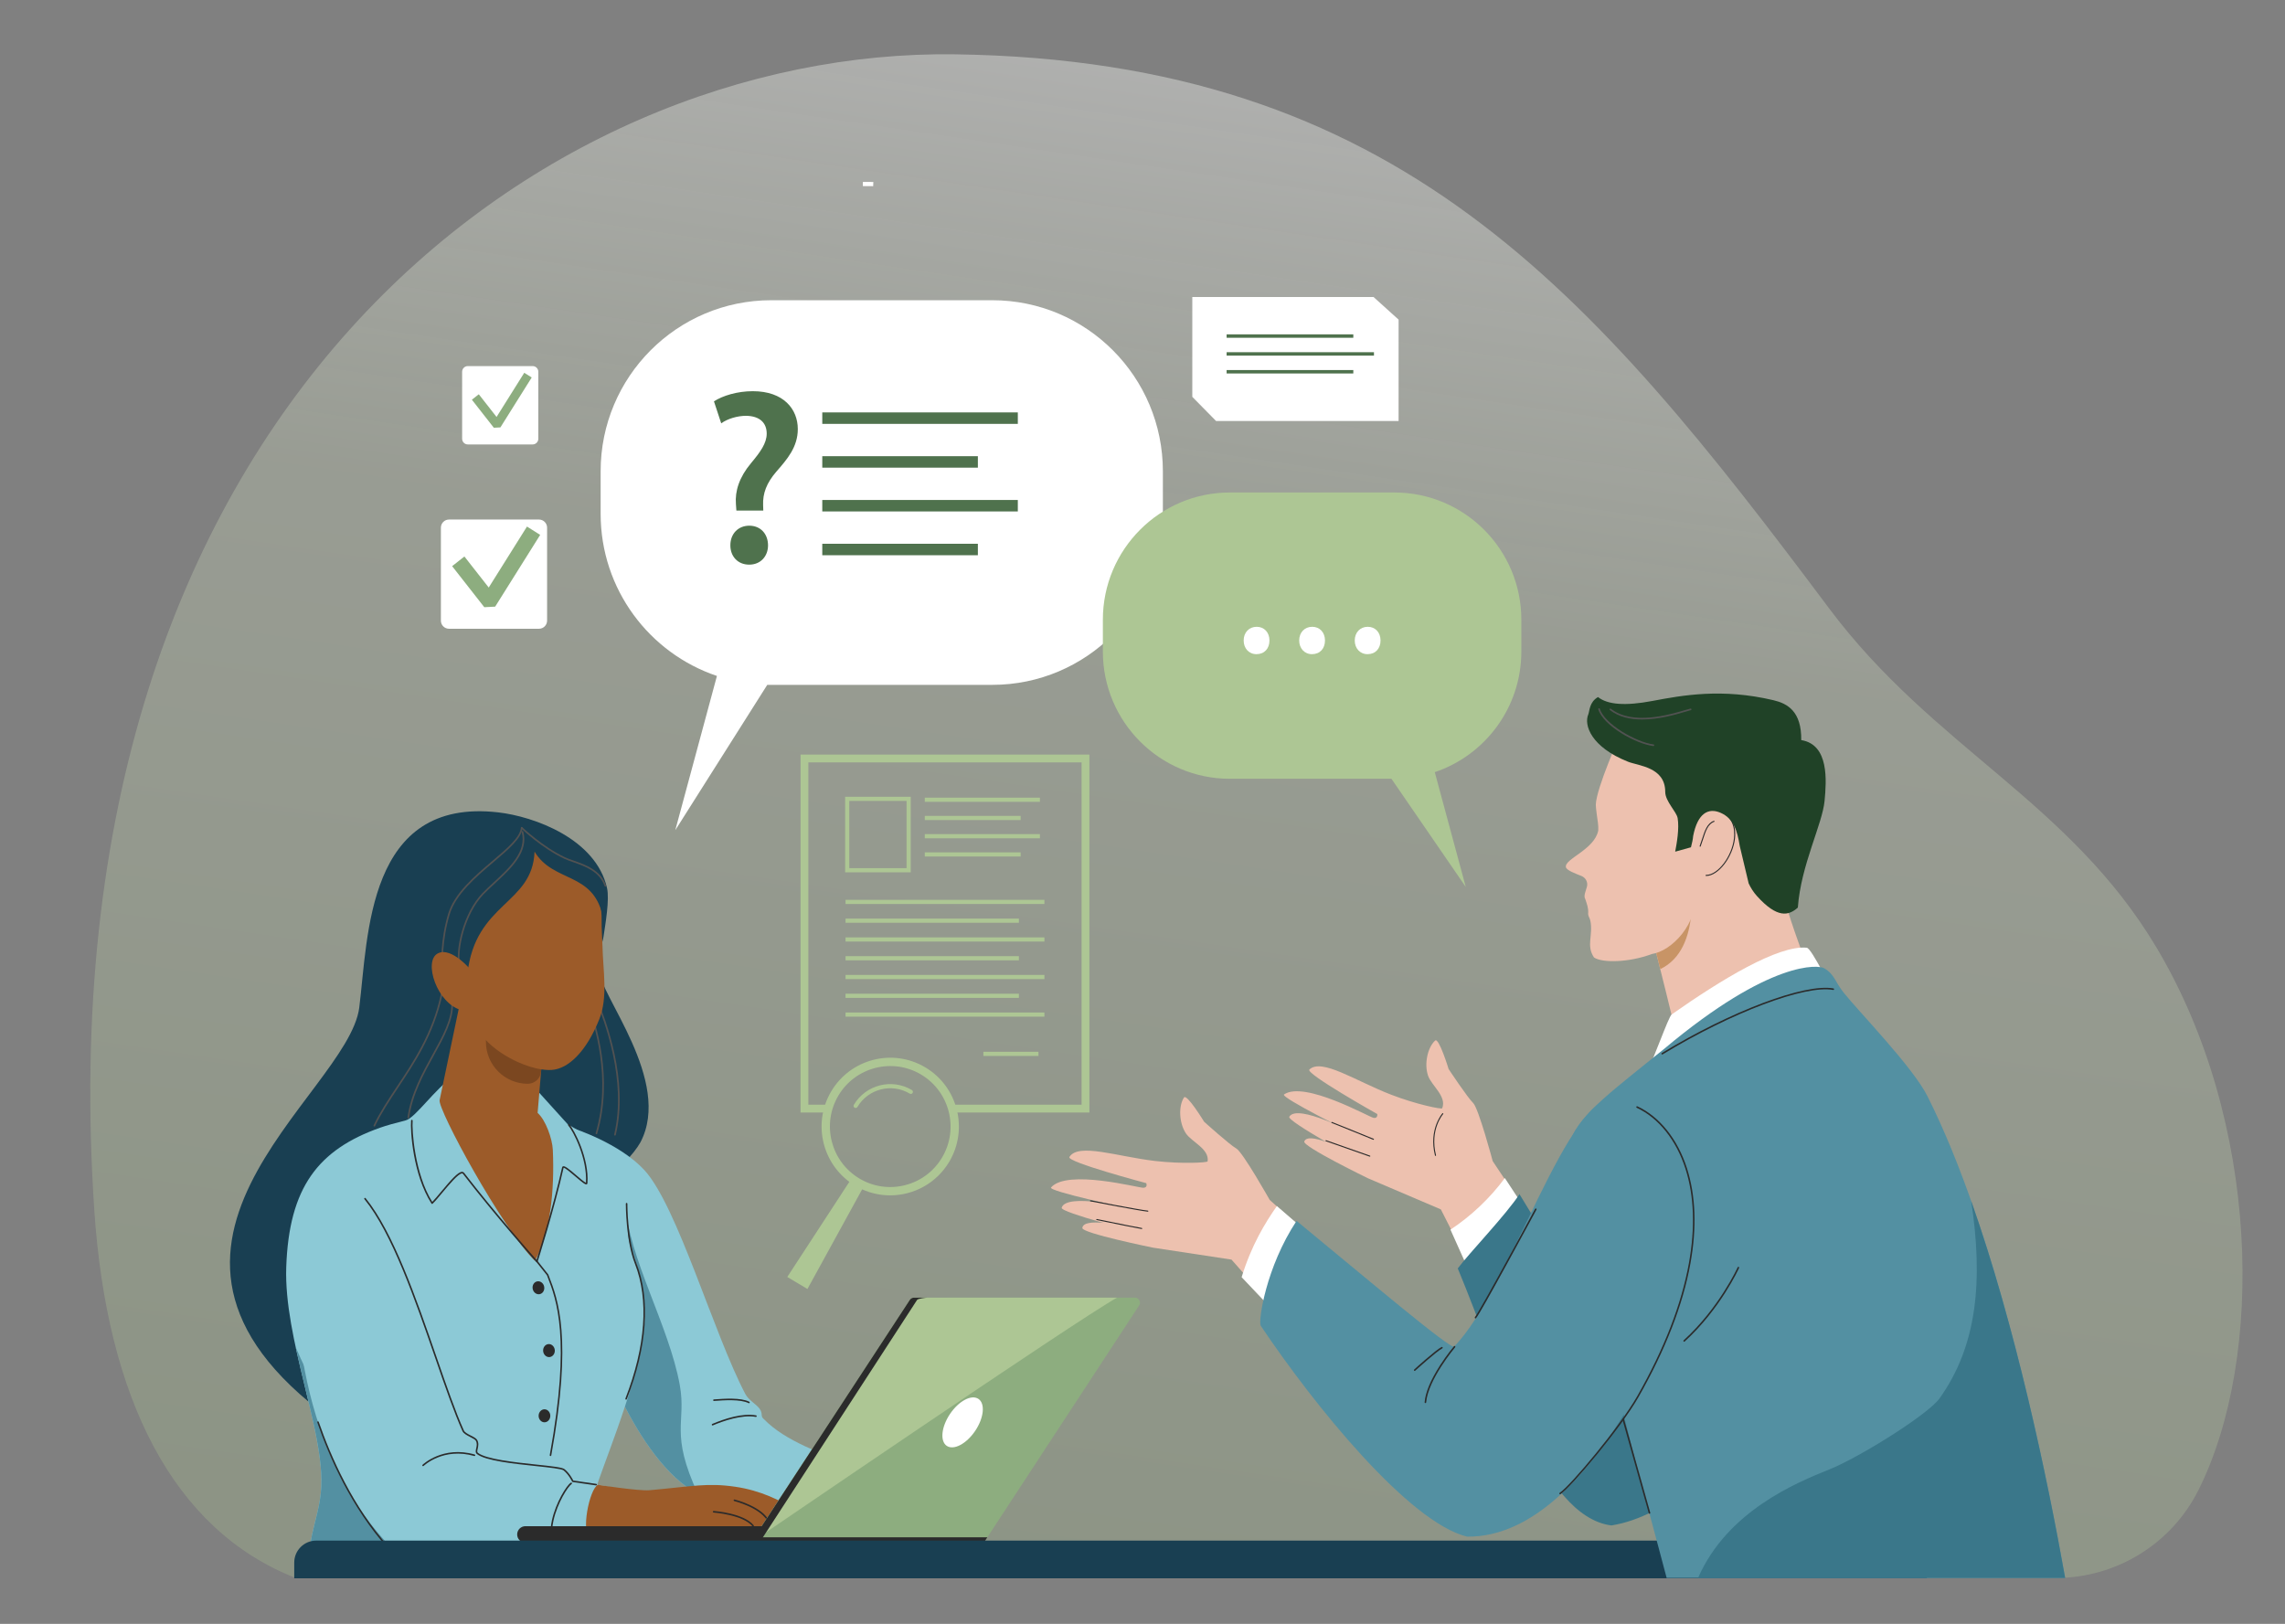 <svg width="484" height="344" viewBox="0 0 484 344" fill="none" xmlns="http://www.w3.org/2000/svg">
<rect x="0" y="0" width="484" height="344" fill="#808080" stroke="none"/>
<g clip-path="url(#clip0_2641_4660)">
<path d="M435.502 334.269C448.253 334.269 459.937 327.083 465.665 315.663C479.814 287.444 478.666 237.46 456.817 200.788C438.319 169.742 409.564 158.459 387.438 128.885C337.204 61.746 296.19 12.831 202.325 11.506C115.019 10.273 8.495 86.481 19.982 256.463C22.657 296.023 36.506 324.038 62.611 334.269H435.499H435.502Z" fill="url(#paint0_linear_2641_4660)"/>
<path d="M114.63 208.785L113.986 209.43L118.26 213.713L118.903 213.068L114.63 208.785Z" fill="white"/>
<path d="M107.423 201.562L106.779 202.207L110.733 206.17L111.377 205.525L107.423 201.562Z" fill="white"/>
<path d="M111.101 208.734L106.781 213.065L107.425 213.709L111.745 209.379L111.101 208.734Z" fill="white"/>
<path d="M118.258 201.559L113.986 205.841L114.63 206.486L118.901 202.204L118.258 201.559Z" fill="white"/>
<path d="M100.337 242.133C101.908 240.558 101.908 238.007 100.337 236.433C98.766 234.858 96.222 234.858 94.651 236.433C93.08 238.007 93.08 240.558 94.651 242.133C96.222 243.707 98.766 243.707 100.337 242.133Z" fill="white"/>
<path d="M87.119 251.605C88.16 251.36 88.806 250.315 88.561 249.271C88.316 248.227 87.274 247.58 86.233 247.826C85.192 248.071 84.546 249.116 84.791 250.16C85.036 251.203 86.078 251.85 87.119 251.605Z" fill="white"/>
<path d="M163.367 63.601H210.175C230.136 63.601 246.316 79.82 246.316 99.829V108.852C246.316 128.861 230.136 145.08 210.175 145.08H162.517L143.034 175.872L151.858 143.194C137.542 138.375 127.225 124.826 127.225 108.852V99.829C127.225 79.82 143.404 63.601 163.365 63.601H163.367Z" fill="white"/>
<path d="M155.977 108.157L155.882 106.801C155.655 104.036 156.582 101.109 159.057 98.143C161.055 95.754 162.401 93.894 162.401 91.858C162.401 89.632 160.993 88.13 158.041 88.084C156.225 88.084 154.128 88.689 152.764 89.678L151.227 85.021C153.079 83.826 156.137 82.87 159.46 82.87C165.994 82.87 168.988 86.686 168.988 90.897C168.988 94.72 166.697 97.333 164.454 99.897C162.366 102.326 161.542 104.504 161.641 107.035L161.678 108.157H155.977ZM154.703 115.506C154.703 113.068 156.362 111.37 158.697 111.361C161.081 111.361 162.661 113.068 162.683 115.506C162.683 117.841 161.112 119.614 158.689 119.614C156.265 119.614 154.685 117.841 154.703 115.506Z" fill="#4F724D"/>
<path d="M215.591 87.364H174.172V89.793H215.591V87.364Z" fill="#4F724D"/>
<path d="M207.129 96.639H174.172V99.069H207.129V96.639Z" fill="#4F724D"/>
<path d="M215.591 105.915H174.172V108.344H215.591V105.915Z" fill="#4F724D"/>
<path d="M207.129 115.191H174.172V117.62H207.129V115.191Z" fill="#4F724D"/>
<path d="M169.568 159.844V235.68H175.625L176.065 234.019H171.223V161.504H229.097V234.019H202.126L202.567 235.68H230.754V159.844H169.568Z" fill="#ADC694"/>
<path d="M219.965 222.807H208.295V223.69H219.965V222.807Z" fill="#ADC694"/>
<path d="M179.016 184.792H192.906V168.786H179.016V184.792ZM179.897 169.667H192.025V183.907H179.897V169.667Z" fill="#ADC694"/>
<path d="M220.272 168.978H195.881V169.861H220.272V168.978Z" fill="#ADC694"/>
<path d="M216.187 172.838H195.881V173.721H216.187V172.838Z" fill="#ADC694"/>
<path d="M220.272 176.698H195.881V177.582H220.272V176.698Z" fill="#ADC694"/>
<path d="M216.187 180.559H195.881V181.442H216.187V180.559Z" fill="#ADC694"/>
<path d="M221.226 190.621H179.098V191.504H221.226V190.621Z" fill="#ADC694"/>
<path d="M215.82 194.598H179.098V195.481H215.82V194.598Z" fill="#ADC694"/>
<path d="M221.226 198.575H179.098V199.459H221.226V198.575Z" fill="#ADC694"/>
<path d="M215.82 202.553H179.098V203.436H215.82V202.553Z" fill="#ADC694"/>
<path d="M221.226 206.53H179.098V207.414H221.226V206.53Z" fill="#ADC694"/>
<path d="M215.82 210.508H179.098V211.391H215.82V210.508Z" fill="#ADC694"/>
<path d="M221.226 214.485H179.098V215.369H221.226V214.485Z" fill="#ADC694"/>
<path d="M184.952 39.441C184.952 39.441 184.159 39.412 182.771 39.429L182.76 38.546C184.172 38.528 184.952 38.557 184.985 38.557L184.952 39.441Z" fill="white"/>
<path d="M114.167 110.06H95.105C94.157 110.06 93.389 110.831 93.389 111.781V131.473C93.389 132.424 94.157 133.194 95.105 133.194H114.167C115.114 133.194 115.883 132.424 115.883 131.473V111.781C115.883 110.831 115.114 110.06 114.167 110.06Z" fill="white"/>
<path d="M113.86 112.956L112.181 111.898L111.621 111.547L111.269 112.108L103.52 124.464L98.777 118.408L98.369 117.887L97.849 118.296L96.29 119.524L95.769 119.932L96.177 120.453L102.37 128.36L102.582 128.629L102.925 128.611L104.545 128.527L104.886 128.51L105.069 128.218L114.067 113.87L114.419 113.309L113.86 112.956Z" fill="#8DAD7F"/>
<path d="M112.824 77.552H99.087C98.424 77.552 97.887 78.091 97.887 78.755V92.945C97.887 93.609 98.424 94.148 99.087 94.148H112.824C113.487 94.148 114.025 93.609 114.025 92.945V78.755C114.025 78.091 113.487 77.552 112.824 77.552Z" fill="white"/>
<path d="M112.438 79.844L111.235 79.087L111.048 78.967L110.931 79.155L105.179 88.327L101.555 83.698L101.418 83.523L101.244 83.66L100.125 84.541L99.953 84.676L100.09 84.851L104.531 90.522L104.602 90.613L104.716 90.606L105.877 90.546L105.992 90.54L106.054 90.442L112.509 80.149L112.626 79.963L112.438 79.844Z" fill="#8DAD7F"/>
<path d="M296.244 89.181H257.581L252.549 84.069V62.921H290.939L296.244 67.709V89.181Z" fill="white"/>
<path d="M286.653 70.829H259.818V71.554H286.653V70.829Z" fill="#4F724D"/>
<path d="M291.028 74.61H259.818V75.335H291.028V74.61Z" fill="#4F724D"/>
<path d="M286.653 78.391H259.818V79.115H286.653V78.391Z" fill="#4F724D"/>
<path d="M295.344 104.329H260.504C245.648 104.329 233.604 116.403 233.604 131.295V138.013C233.604 152.904 245.648 164.978 260.504 164.978H294.732L310.478 187.897L303.91 163.573C314.565 159.987 322.245 149.901 322.245 138.013V131.295C322.245 116.403 310.2 104.329 295.344 104.329Z" fill="#ADC694"/>
<path d="M263.43 135.678C263.43 133.976 264.578 132.779 266.184 132.779C267.79 132.779 268.891 133.976 268.891 135.678C268.891 137.381 267.836 138.578 266.137 138.578C264.531 138.578 263.43 137.337 263.43 135.678Z" fill="white"/>
<path d="M275.191 135.678C275.191 133.976 276.339 132.779 277.945 132.779C279.551 132.779 280.653 133.976 280.653 135.678C280.653 137.381 279.598 138.578 277.899 138.578C276.293 138.578 275.191 137.337 275.191 135.678Z" fill="white"/>
<path d="M286.957 135.678C286.957 133.976 288.105 132.779 289.711 132.779C291.317 132.779 292.419 133.976 292.419 135.678C292.419 137.381 291.363 138.578 289.665 138.578C288.059 138.578 286.957 137.337 286.957 135.678Z" fill="white"/>
<path d="M196.007 226.115C189.113 222.003 180.17 224.28 176.068 231.19C172.221 237.672 173.982 245.962 179.904 250.359L166.76 270.511L171.029 273.058L182.616 251.949C184.524 252.809 186.542 253.224 188.542 253.224C193.506 253.224 198.348 250.68 201.067 246.101C205.169 239.191 202.898 230.227 196.004 226.115H196.007ZM199.554 245.196C197.806 248.138 195.024 250.22 191.715 251.064C188.406 251.905 184.967 251.406 182.032 249.655C175.976 246.042 173.979 238.162 177.584 232.091C181.188 226.02 189.049 224.019 195.105 227.632C201.162 231.245 203.158 239.125 199.554 245.196Z" fill="#ADC694"/>
<path d="M193.156 230.916C188.904 228.381 183.387 229.785 180.858 234.045C180.735 234.255 180.803 234.527 181.012 234.651C181.083 234.693 181.16 234.712 181.237 234.712C181.387 234.712 181.535 234.635 181.616 234.496C183.896 230.653 188.871 229.388 192.707 231.674C192.916 231.797 193.187 231.729 193.31 231.519C193.434 231.309 193.365 231.038 193.156 230.914V230.916Z" fill="#ADC694"/>
<path d="M126.889 205.516C126.927 210.651 142.494 229.01 135.649 241.993C129.716 252.528 98.676 269.029 98.676 269.029C99.209 235.655 126.852 200.382 126.889 205.516Z" fill="#193F52"/>
<path d="M130.255 240.565C130.242 240.565 130.229 240.565 130.216 240.56C130.123 240.538 130.066 240.443 130.088 240.35C132.855 228.754 127.902 216.101 126.276 211.945C125.864 210.894 125.748 210.585 125.763 210.441C125.774 210.346 125.86 210.276 125.955 210.289C126.047 210.3 126.116 210.382 126.109 210.472C126.118 210.589 126.342 211.159 126.6 211.819C128.237 216.002 133.221 228.729 130.427 240.432C130.407 240.512 130.337 240.565 130.257 240.565H130.255Z" fill="#525252"/>
<path d="M126.33 240.28C126.315 240.28 126.297 240.28 126.281 240.273C126.189 240.247 126.136 240.149 126.165 240.057C129.63 228.255 125.786 216.813 124.521 213.054C124.235 212.201 124.144 211.925 124.16 211.791C124.171 211.696 124.257 211.625 124.352 211.638C124.446 211.649 124.512 211.731 124.506 211.826C124.508 211.925 124.667 212.398 124.852 212.943C126.123 216.729 129.996 228.248 126.5 240.156C126.478 240.231 126.409 240.28 126.334 240.28H126.33Z" fill="#525252"/>
<path d="M76.105 213.396C73.746 232.248 18.145 264.9 72.386 302.247C80.558 307.872 103.572 239.114 111.909 237.994C117.635 237.225 115.324 226.815 117.873 216.996C119.756 209.746 127.08 203.396 127.822 198.496C128.245 195.704 129.126 190.574 128.582 188.142C126.251 177.712 113.169 172.962 105.504 172.089C77.705 168.929 77.996 198.279 76.103 213.394L76.105 213.396Z" fill="#193F52"/>
<path d="M121.523 239.061C121.523 239.061 131.202 242.144 136.47 247.855C143.489 255.463 151.173 282.607 157.889 295.33C158.591 296.662 160.237 297.474 160.916 298.453C161.658 299.522 161.03 300.021 161.742 300.566C166.547 305.522 173.974 307.602 180.039 310.679C180.607 310.966 182.782 314.007 183.295 314.287C186.666 316.127 188.752 316.906 188.752 316.906L185.254 325.849C185.254 325.849 183.339 325.687 179.764 325.595C179.226 325.581 174.022 326.485 173.436 326.398C166.701 325.416 159.362 321.77 149.149 317.183C134.692 310.69 126.04 282.918 126.04 282.918L121.526 239.056L121.523 239.061Z" fill="#8CC9D6"/>
<path d="M132.422 254.875L126.037 282.921C126.037 282.921 134.18 309.06 147.87 316.547C141.787 303.459 145.434 301.434 143.991 293.411C141.735 280.88 133.085 266.357 132.424 254.873L132.422 254.875Z" fill="#5390A2"/>
<path d="M68.052 314.954C67.693 322.492 63.511 328.47 67.226 332.33C68.162 333.05 71.504 333.618 76.184 334.269H115.75C119.863 333.494 123.333 332.58 125.658 330.985C129.419 327.094 125.706 318.099 126.303 315.255C126.898 312.428 134.545 294.451 136.149 283.512C136.632 280.22 137.486 274.754 133.633 264.264C132.126 260.162 133.633 253.884 132.252 250.439C130.375 245.757 127.083 241.945 122.714 239.615L120.238 238.144L110.011 226.837C110.011 226.837 101.681 224.067 96.208 227.848C92.082 230.699 87.971 236.832 85.92 237.347C83.741 237.892 81.842 238.422 80.542 238.882C67.378 243.539 61.205 251.558 60.63 268.442C60.116 283.563 68.623 302.938 68.05 314.959L68.052 314.954Z" fill="#8CC9D6"/>
<path d="M92.786 328.092C86.155 321.732 80.328 314.583 74.963 307.127C70.587 301.05 66.756 294.561 63.672 287.731C63.324 286.958 62.98 286.185 62.641 285.41C64.969 296.24 68.426 307.147 68.054 314.954C67.695 322.492 63.513 328.47 67.228 332.33C68.164 333.05 71.506 333.618 76.186 334.269H98.825C97.66 332.98 96.525 331.882 95.417 330.539C94.529 329.735 93.65 328.921 92.786 328.092Z" fill="#5390A2"/>
<path d="M113.877 235.759L115.772 213.144L97.353 212.822L93.123 233.038C92.612 234.856 106.298 260.207 113.315 267.101C116.541 261.317 117.488 252.3 117.098 243.588C116.992 241.247 115.584 237.245 113.877 235.759Z" fill="#9C5B29"/>
<path d="M114.609 226.996L115.77 213.142L102.926 212.917V220.695C102.926 225.607 106.898 229.586 111.796 229.586C113.263 229.586 114.486 228.46 114.609 226.994V226.996Z" fill="#7B4720"/>
<path d="M96.388 205.108C97.159 210.883 99.005 216.073 102.717 220.128C106.469 224.226 113.096 226.921 116.89 226.653C120.397 226.406 124.226 222.753 126.952 215.878C128.816 211.177 127.721 205.587 127.617 200.463C127.584 198.772 127.408 196.667 127.436 195.053C127.624 184.351 118.412 178.173 111.12 179.141C94.671 181.325 94.837 193.498 96.388 205.11V205.108Z" fill="#9C5B29"/>
<path d="M99.01 206.292C97.595 207.422 92.874 203.032 92.572 202.042C88.712 189.428 102.143 178.666 111.42 177.568C117.027 176.904 127.911 181.954 127.638 193.973C125.558 184.624 117.188 187.018 113.229 180.408C112.791 191.665 100.682 191.126 99.01 206.292Z" fill="#193F52"/>
<path d="M84.476 249.624C93.74 261.571 95.505 302.925 101.281 307.428C103.478 309.142 106.765 310.237 114.507 310.756C117.99 310.99 120.497 313.441 120.614 313.468C125.016 314.475 127.096 314.466 129.202 315.001C137.653 317.145 128.129 325.656 128.129 325.656C128.129 325.656 95.619 340.906 82.914 327.871C61.704 306.112 61.719 272.24 63.229 259.378C64.26 250.591 73.797 235.85 84.48 249.624H84.476Z" fill="#8CC9D6"/>
<path d="M126.283 314.669C126.283 314.669 126.268 314.669 126.259 314.669L121.302 313.952C121.247 313.943 121.198 313.907 121.176 313.857C121.169 313.841 120.489 312.388 119.376 311.487C118.962 311.151 116.334 310.873 113.551 310.579C108.783 310.076 102.848 309.449 101.026 308.026C100.658 307.739 100.757 307.293 100.865 306.82C100.975 306.328 101.103 305.769 100.79 305.208C100.643 304.943 100.112 304.674 99.599 304.411C98.904 304.055 98.186 303.689 97.953 303.17C96.192 299.252 94.251 293.643 92.196 287.702C87.895 275.275 83.02 261.189 77.179 254.021C77.122 253.95 77.133 253.846 77.204 253.787C77.274 253.729 77.378 253.74 77.437 253.811C83.313 261.024 88.199 275.14 92.509 287.591C94.562 293.523 96.501 299.128 98.255 303.033C98.44 303.446 99.136 303.802 99.748 304.115C100.332 304.413 100.881 304.694 101.079 305.047C101.454 305.718 101.306 306.37 101.187 306.893C101.083 307.351 101.035 307.616 101.229 307.766C102.978 309.128 109.109 309.778 113.586 310.25C117.102 310.621 119.116 310.851 119.583 311.231C120.614 312.068 121.271 313.307 121.434 313.638L126.305 314.342C126.395 314.356 126.457 314.44 126.444 314.53C126.433 314.612 126.362 314.672 126.281 314.672L126.283 314.669Z" fill="#2B2B2B"/>
<path d="M97.888 332.22C90.81 332.22 84.78 330.924 82.147 327.982C74.423 319.349 69.756 308.713 67.203 301.31C67.172 301.224 67.218 301.129 67.304 301.101C67.39 301.07 67.485 301.116 67.514 301.202C70.058 308.576 74.705 319.17 82.391 327.761C85.095 330.782 91.878 332.253 101.001 331.803C109.71 331.37 118.805 329.269 125.331 326.189C125.414 326.149 125.511 326.184 125.551 326.268C125.591 326.35 125.555 326.449 125.472 326.489C117.91 330.06 107.027 332.222 97.888 332.222V332.22Z" fill="#2B2B2B"/>
<path d="M137.547 315.69C146.811 314.861 149.82 314.086 155.751 314.954C166.395 316.509 172.978 323.479 172.978 323.479L142.819 323.686C136.216 324.422 128.833 325.341 125.026 325.846C122.988 324.762 124.802 315.537 126.632 314.539C126.632 314.539 135.304 315.888 137.547 315.687V315.69Z" fill="#9C5B29"/>
<path d="M132.621 296.503C132.601 296.503 132.581 296.498 132.561 296.492C132.475 296.458 132.433 296.363 132.466 296.277C136.765 285.186 137.461 275.31 134.484 267.713C132.543 262.757 132.559 255.061 132.559 254.984C132.559 254.893 132.634 254.818 132.724 254.818C132.814 254.818 132.889 254.893 132.889 254.984C132.889 255.061 132.874 262.693 134.793 267.589C137.8 275.264 137.104 285.226 132.775 296.394C132.748 296.461 132.687 296.5 132.621 296.5V296.503Z" fill="#2B2B2B"/>
<path d="M89.611 310.595C89.569 310.595 89.525 310.577 89.492 310.544C89.428 310.478 89.43 310.374 89.494 310.31C89.536 310.268 93.799 306.187 100.554 308.121C100.642 308.146 100.693 308.238 100.669 308.327C100.644 308.415 100.552 308.466 100.464 308.439C93.901 306.56 89.767 310.506 89.726 310.546C89.693 310.577 89.651 310.593 89.611 310.593V310.595Z" fill="#2B2B2B"/>
<path d="M117.662 328.141C117.607 328.141 117.554 328.114 117.523 328.066C116.569 326.577 116.362 324.552 116.91 322.048C117.717 318.357 119.984 314.678 120.905 314.091C120.982 314.042 121.083 314.064 121.134 314.142C121.182 314.219 121.16 314.32 121.083 314.371C120.339 314.848 118.056 318.36 117.234 322.121C116.706 324.537 116.897 326.478 117.803 327.889C117.851 327.966 117.829 328.068 117.752 328.119C117.723 328.137 117.693 328.145 117.662 328.145V328.141Z" fill="#2B2B2B"/>
<path d="M150.925 301.966C150.861 301.966 150.799 301.929 150.773 301.865C150.737 301.781 150.777 301.684 150.861 301.648C153.502 300.529 157.261 299.305 160.154 299.831C160.244 299.846 160.303 299.932 160.286 300.023C160.27 300.113 160.182 300.171 160.094 300.155C157.131 299.616 153.117 301.05 150.989 301.953C150.967 301.962 150.947 301.966 150.925 301.966Z" fill="#2B2B2B"/>
<path d="M158.643 297.26C158.619 297.26 158.593 297.253 158.571 297.242C156.83 296.37 153.342 296.624 151.256 296.774H151.227C151.139 296.783 151.058 296.715 151.051 296.624C151.045 296.534 151.113 296.454 151.203 296.447H151.232C153.488 296.282 156.896 296.034 158.718 296.947C158.8 296.988 158.833 297.088 158.793 297.17C158.764 297.227 158.705 297.262 158.645 297.262L158.643 297.26Z" fill="#2B2B2B"/>
<path d="M116.608 308.45C116.608 308.45 116.588 308.45 116.577 308.448C116.487 308.433 116.428 308.347 116.445 308.256C120.981 283.398 117.844 275.293 115.967 270.452L115.85 270.151L113.458 267.137C113.4 267.066 113.414 266.96 113.484 266.905C113.555 266.847 113.66 266.861 113.715 266.931L116.124 269.966C116.135 269.979 116.143 269.994 116.148 270.01L116.273 270.332C118.161 275.206 121.321 283.367 116.767 308.318C116.751 308.397 116.683 308.455 116.604 308.455L116.608 308.45Z" fill="#2B2B2B"/>
<path d="M97.375 205.324C97.296 205.324 97.225 205.271 97.206 205.192C96.252 201.205 98.206 193.363 102.154 189.225C102.848 188.498 103.659 187.752 104.518 186.959C107.858 183.882 111.645 180.393 110.504 176.254C110.477 176.162 110.533 176.067 110.625 176.04C110.718 176.014 110.812 176.069 110.839 176.162C112.035 180.506 108.166 184.07 104.754 187.215C103.899 188.001 103.092 188.745 102.407 189.465C98.534 193.527 96.613 201.21 97.547 205.11C97.569 205.203 97.512 205.298 97.419 205.32C97.406 205.322 97.393 205.324 97.38 205.324H97.375Z" fill="#525252"/>
<path d="M86.488 236.927C86.488 236.927 86.473 236.927 86.464 236.927C86.369 236.914 86.303 236.826 86.316 236.731C86.993 231.768 89.44 227.325 91.602 223.405C93.723 219.556 95.728 215.918 95.598 212.568C95.594 212.473 95.668 212.391 95.765 212.387C95.862 212.387 95.942 212.458 95.946 212.555C96.078 216.002 94.051 219.679 91.906 223.575C89.76 227.468 87.327 231.881 86.66 236.779C86.649 236.865 86.574 236.929 86.488 236.929V236.927Z" fill="#525252"/>
<path d="M79.287 238.643C79.263 238.643 79.236 238.639 79.212 238.626C79.126 238.584 79.089 238.48 79.13 238.394C80.446 235.62 82.215 232.961 84.09 230.149C87.579 224.911 91.534 218.972 93.328 210.825C93.491 210.086 93.469 208.864 93.44 207.316C93.38 204.034 93.29 199.072 94.918 193.613C96.225 189.231 100.519 185.583 104.308 182.365C107.454 179.693 110.173 177.383 110.331 175.349C110.338 175.254 110.422 175.179 110.519 175.19C110.613 175.196 110.686 175.28 110.677 175.378C110.508 177.555 107.738 179.907 104.533 182.63C100.781 185.817 96.529 189.43 95.251 193.712C93.638 199.121 93.728 204.05 93.788 207.31C93.817 208.88 93.839 210.119 93.667 210.901C91.86 219.109 87.886 225.077 84.378 230.342C82.512 233.144 80.75 235.79 79.443 238.544C79.415 238.606 79.351 238.643 79.287 238.643Z" fill="#525252"/>
<path d="M182.309 322.165C182.276 322.165 182.243 322.149 182.221 322.121C180.286 319.499 172.513 317.143 172.434 317.121C172.377 317.103 172.344 317.041 172.359 316.984C172.377 316.926 172.439 316.891 172.496 316.909C172.818 317.006 180.416 319.309 182.395 321.988C182.43 322.037 182.421 322.107 182.373 322.143C182.353 322.158 182.331 322.165 182.306 322.165H182.309Z" fill="#2B2B2B"/>
<path d="M177.223 322.441C177.192 322.441 177.161 322.428 177.139 322.403C174.451 319.307 168 319.201 167.934 319.201C167.873 319.201 167.824 319.15 167.826 319.091C167.826 319.031 167.877 318.98 167.936 318.98C168.002 318.98 174.552 319.086 177.304 322.26C177.344 322.306 177.339 322.375 177.293 322.417C177.273 322.434 177.247 322.443 177.22 322.443L177.223 322.441Z" fill="#2B2B2B"/>
<path d="M128.224 187.829C128.151 187.829 128.085 187.782 128.06 187.712C126.99 184.596 123.899 183.514 121.414 182.643C120.724 182.403 120.072 182.175 119.545 181.926C114.738 179.666 110.429 175.53 110.385 175.488C110.316 175.422 110.314 175.311 110.38 175.243C110.446 175.174 110.557 175.172 110.625 175.238C110.667 175.28 114.936 179.377 119.691 181.61C120.202 181.851 120.845 182.076 121.526 182.314C123.947 183.162 127.263 184.322 128.387 187.597C128.417 187.687 128.369 187.787 128.279 187.818C128.261 187.824 128.241 187.827 128.221 187.827L128.224 187.829Z" fill="#525252"/>
<path d="M113.726 267.404C113.68 267.404 113.634 267.384 113.603 267.349C113.517 267.254 104.989 257.656 98.049 248.654C98.007 248.599 97.956 248.575 97.883 248.572C97.117 248.561 95.138 250.929 93.695 252.658C92.911 253.599 92.168 254.489 91.644 254.992C91.609 255.028 91.56 255.043 91.51 255.037C91.461 255.03 91.417 255.003 91.391 254.961C87.449 248.846 86.879 239.363 87.077 237.365C87.086 237.274 87.167 237.205 87.258 237.217C87.348 237.225 87.414 237.307 87.405 237.398C87.218 239.279 87.817 248.648 91.558 254.61C92.058 254.1 92.733 253.294 93.442 252.444C95.495 249.984 97.018 248.239 97.877 248.239C97.881 248.239 97.886 248.239 97.89 248.239C98.062 248.241 98.207 248.314 98.309 248.449C104.66 256.688 112.345 265.427 113.654 266.907C114.215 265.112 117.342 255.023 119.064 247.296C119.089 247.183 119.159 247.102 119.261 247.068C119.651 246.94 120.468 247.59 122.114 249.001C122.827 249.613 123.786 250.434 124.11 250.556C124.438 245.379 121.367 239.542 120.34 238.387C120.278 238.319 120.285 238.215 120.353 238.153C120.422 238.091 120.525 238.098 120.587 238.166C121.642 239.352 124.806 245.364 124.434 250.653C124.427 250.761 124.37 250.845 124.282 250.88C123.988 251.004 123.394 250.531 121.898 249.25C121.074 248.544 119.708 247.371 119.382 247.38C117.487 255.869 113.914 267.172 113.878 267.287C113.861 267.344 113.814 267.386 113.755 267.4C113.744 267.402 113.733 267.404 113.72 267.404H113.726Z" fill="#2B2B2B"/>
<path d="M115.262 272.558C115.41 273.305 114.987 274.02 114.317 274.153C113.647 274.288 112.982 273.791 112.834 273.042C112.686 272.293 113.109 271.58 113.779 271.448C114.449 271.313 115.114 271.81 115.262 272.558Z" fill="#2B2B2B"/>
<path d="M117.514 285.999C117.58 286.759 117.08 287.421 116.4 287.481C115.719 287.541 115.113 286.973 115.047 286.213C114.981 285.454 115.481 284.791 116.162 284.732C116.842 284.672 117.448 285.239 117.514 285.999Z" fill="#2B2B2B"/>
<path d="M116.564 299.921C116.564 300.683 116.009 301.299 115.326 301.299C114.643 301.299 114.088 300.681 114.088 299.921C114.088 299.162 114.643 298.543 115.326 298.543C116.009 298.543 116.564 299.162 116.564 299.921Z" fill="#2B2B2B"/>
<path d="M100.044 205.834C100.044 205.834 95.715 200.41 92.719 201.978C89.623 203.599 92.543 212.681 97.828 214.008C105.651 215.973 100.328 206.192 100.046 205.834H100.044Z" fill="#9C5B29"/>
<path d="M159.522 323.393C159.473 323.393 159.427 323.373 159.394 323.333C157.372 320.877 151.2 320.416 151.139 320.411C151.048 320.405 150.98 320.325 150.985 320.235C150.991 320.144 151.07 320.078 151.161 320.08C151.421 320.098 157.535 320.557 159.65 323.121C159.707 323.192 159.698 323.296 159.628 323.355C159.597 323.382 159.559 323.393 159.522 323.393Z" fill="#2B2B2B"/>
<path d="M162.935 322.73C162.871 322.73 162.809 322.693 162.783 322.631C161.399 319.433 155.574 317.993 155.515 317.978C155.427 317.956 155.371 317.867 155.394 317.777C155.416 317.688 155.504 317.633 155.592 317.655C155.607 317.66 157.114 318.026 158.775 318.797C161.025 319.839 162.474 321.085 163.085 322.498C163.12 322.582 163.085 322.679 162.999 322.717C162.977 322.726 162.955 322.73 162.933 322.73H162.935Z" fill="#2B2B2B"/>
<path d="M208.386 326.807H159.033L192.704 275.377C192.902 275.074 193.239 274.891 193.601 274.891H240.386C241.239 274.891 241.752 275.84 241.283 276.556L208.386 326.805V326.807Z" fill="#8DAD7F"/>
<path d="M236.603 274.893H193.604C193.243 274.893 192.906 275.076 192.708 275.379L159.037 326.809C159.037 326.809 227.932 279.723 236.605 274.893H236.603Z" fill="#ADC694"/>
<path d="M209.139 325.656H159.939L159.033 326.807H208.386L209.139 325.656Z" fill="#2B2B2B"/>
<path d="M193.602 274.893C193.241 274.893 192.904 275.076 192.705 275.379L161.328 323.307H111.292C110.343 323.307 109.567 324.066 109.545 325.018C109.523 326.001 110.312 326.809 111.292 326.809H160.85L194.252 275.379C194.45 275.076 196.131 274.893 196.492 274.893H193.604H193.602Z" fill="#2B2B2B"/>
<path d="M206.555 303.122C208.409 300.375 208.723 297.342 207.254 296.346C205.786 295.349 203.093 296.768 201.238 299.515C199.384 302.261 199.071 305.295 200.539 306.291C202.007 307.287 204.701 305.868 206.555 303.122Z" fill="white"/>
<path d="M408.156 334.347H62.324V331.019C62.324 328.448 64.404 326.363 66.968 326.363H408.156V334.347Z" fill="#193F52"/>
<path d="M330.233 267.055L316.179 245.973C316.179 245.973 313.176 234.728 312.03 233.65C310.885 232.572 306.842 226.466 306.842 226.466C306.842 226.466 304.78 219.715 303.989 220.43C302.378 221.885 301.625 225.41 302.495 227.899C303.22 229.966 306.505 232.287 305.476 234.778C305.37 235.035 300.094 233.99 294.687 231.907C287.177 229.014 279.931 224.081 277.346 226.572C276.463 227.424 291.728 235.998 291.728 235.998C291.728 235.998 291.896 236.985 290.929 236.804C289.962 236.622 276.293 228.875 271.977 231.85C271.125 232.437 286.604 240.174 288.027 240.763C286.826 240.028 274.797 233.69 273.092 236.572C272.548 237.49 287.814 245.796 286.987 245.366C286.505 245.114 288.527 245.302 287.04 244.608C284.011 243.195 277.058 239.666 276.265 241.815C275.879 242.859 289.761 249.608 289.761 249.608L305.196 256.196L316.668 278.758L330.231 267.053L330.233 267.055Z" fill="#EDC1AF"/>
<path d="M290.92 241.457C290.905 241.457 290.891 241.455 290.876 241.448C289.807 240.989 282.143 237.914 282.066 237.884C282.008 237.861 281.982 237.797 282.004 237.74C282.026 237.683 282.09 237.656 282.147 237.678C282.224 237.709 289.891 240.783 290.962 241.243C291.017 241.267 291.043 241.331 291.019 241.388C291.001 241.43 290.96 241.455 290.918 241.455L290.92 241.457Z" fill="#2B2B2B"/>
<path d="M290.147 245.021C290.136 245.021 290.123 245.021 290.11 245.015L280.832 241.759C280.775 241.739 280.744 241.675 280.764 241.618C280.784 241.561 280.848 241.53 280.905 241.55L290.182 244.805C290.24 244.825 290.27 244.889 290.251 244.946C290.235 244.992 290.193 245.019 290.147 245.019V245.021Z" fill="#2B2B2B"/>
<path d="M304.062 244.867C304.013 244.867 303.967 244.834 303.954 244.783C302.564 239.211 305.496 235.88 305.525 235.847C305.567 235.803 305.635 235.799 305.681 235.838C305.727 235.88 305.73 235.949 305.69 235.995C305.661 236.028 302.808 239.275 304.17 244.73C304.185 244.789 304.148 244.849 304.091 244.864C304.082 244.864 304.073 244.867 304.064 244.867H304.062Z" fill="#2B2B2B"/>
<path d="M287.799 271.094L268.944 254.189C268.944 254.189 263.24 244.05 261.861 243.29C260.482 242.53 255.051 237.627 255.051 237.627C255.051 237.627 251.376 231.605 250.788 232.495C249.592 234.306 249.737 237.908 251.198 240.101C252.414 241.923 256.172 243.349 255.796 246.019C255.756 246.293 250.387 246.602 244.635 245.936C236.641 245.01 228.397 242.042 226.516 245.101C225.873 246.148 242.788 250.635 242.788 250.635C242.788 250.635 243.196 251.549 242.213 251.616C241.231 251.682 226.066 247.594 222.627 251.554C221.949 252.336 238.862 255.962 240.387 256.176C239.041 255.763 225.815 252.632 224.881 255.849C224.584 256.876 241.431 261.105 240.523 260.893C239.995 260.77 241.997 260.447 240.387 260.147C237.102 259.535 229.49 257.855 229.259 260.134C229.144 261.242 244.267 264.31 244.267 264.31L260.852 266.832L277.574 285.814L287.799 271.09V271.094Z" fill="#EDC1AF"/>
<path d="M243.132 256.677C243.132 256.677 243.126 256.677 243.123 256.677C241.491 256.532 231.398 254.575 230.971 254.493C230.911 254.482 230.872 254.423 230.883 254.363C230.894 254.303 230.951 254.266 231.013 254.275C231.118 254.295 241.522 256.313 243.143 256.457C243.203 256.461 243.249 256.516 243.242 256.576C243.238 256.633 243.189 256.677 243.132 256.677Z" fill="#2B2B2B"/>
<path d="M241.832 260.35C241.832 260.35 241.821 260.35 241.814 260.35C240.916 260.213 237.051 259.423 234.493 258.899C233.319 258.658 232.394 258.469 232.297 258.455C232.237 258.446 232.195 258.389 232.204 258.329C232.213 258.27 232.268 258.228 232.33 258.237C232.431 258.252 233.315 258.433 234.537 258.683C237.093 259.206 240.955 259.995 241.847 260.131C241.907 260.14 241.949 260.198 241.94 260.257C241.931 260.313 241.885 260.35 241.832 260.35Z" fill="#2B2B2B"/>
<path d="M347.891 190.594C351.151 202.659 355.172 219.706 356.41 224.511L385.602 210.536C381.145 202.175 377.199 188.476 374.24 177.743L347.893 190.596L347.891 190.594Z" fill="#EDC1AF"/>
<path d="M357.915 185.702L347.891 190.592C349.109 195.097 350.433 200.296 351.678 205.293C360.779 200.952 357.915 185.702 357.915 185.702Z" fill="#C89466"/>
<path d="M363.114 152.805L343.197 155.634C343.197 155.634 338.121 166.95 338.02 170.442C338 171.084 338.335 173.374 338.474 174.348C338.551 174.896 338.562 175.433 338.535 175.941C337.716 180.033 331.287 181.952 331.688 183.714C331.84 184.377 333.671 185.04 334.993 185.574C335.863 185.927 336.367 186.857 336.156 187.774C335.962 188.615 335.341 189.797 335.792 190.468C336.14 191.515 336.436 192.314 336.411 193.297C336.308 194.072 336.711 194.337 336.85 194.989C337.513 198.105 335.922 200.258 337.623 202.815C339.339 204.032 345.103 203.9 349.873 202.104C353.935 201.504 359.789 195.914 359.238 188.405C358.87 183.388 369.41 184.602 371.356 182.001C377.998 173.125 363.116 152.809 363.116 152.809L363.114 152.805Z" fill="#EDC1AF"/>
<path d="M307.232 260.487L315.814 279.628L330.233 267.055L318.75 249.56C315.613 253.806 311.61 257.607 307.232 260.487Z" fill="white"/>
<path d="M308.779 268.7C317.792 290.356 326.482 321.239 341.318 323.152C365.111 319.325 387.716 279.709 407.808 250.489L386.163 221.662L341.324 284.897L321.844 252.969C319.138 257.194 311.207 265.438 308.779 268.7Z" fill="#3A778A"/>
<path d="M270.465 255.494C268.008 258.988 265.067 263.795 262.998 270.558L277.86 286.231L288.425 270.977L270.465 255.496V255.494Z" fill="white"/>
<path d="M389.172 210.932C388.075 210.198 383.795 200.865 382.691 200.762C376.632 200.196 364.61 207.508 354.087 214.9C353.404 215.379 349.97 225.251 349.344 225.759C339.386 233.882 400.142 217.358 389.17 210.929L389.172 210.932Z" fill="white"/>
<path d="M437.431 334.269C432.432 306.154 422.558 260.611 408.255 232.195C405.144 226.015 393.681 214.264 390.526 210.289C388.638 207.913 388.596 206.409 386.404 205.123C385.307 204.39 375.067 203.264 352.54 222.15C342.581 230.273 334.491 236.077 332.828 241.313C337.538 280.1 347.677 313.722 353.024 334.269H437.431Z" fill="#5390A2"/>
<path d="M387.435 311.301C380.469 314.095 365.845 320.135 359.676 334.269H437.431C433.6 312.715 426.902 280.922 417.541 254.454C420.042 271.108 418.894 284.997 410.789 296.284C408.429 299.572 394.045 308.651 387.435 311.301Z" fill="#3A778A"/>
<path d="M361.399 185.559C361.399 185.559 361.379 185.559 361.368 185.559C361.306 185.559 361.258 185.508 361.26 185.446C361.26 185.386 361.311 185.338 361.37 185.338C361.379 185.338 361.39 185.338 361.401 185.338C363.884 185.338 366.843 181.449 367.279 177.601C367.495 175.702 367.222 172.379 362.983 171.458C362.923 171.444 362.886 171.387 362.899 171.327C362.912 171.268 362.969 171.23 363.029 171.243C366.248 171.943 367.876 174.271 367.497 177.628C367.05 181.575 363.981 185.561 361.399 185.561V185.559Z" fill="#2B2B2B"/>
<path d="M360.119 179.366C360.106 179.366 360.092 179.364 360.079 179.359C360.022 179.337 359.993 179.273 360.015 179.216C360.203 178.721 360.366 178.213 360.524 177.725C361.079 176.005 361.602 174.379 363.02 173.882C363.08 173.863 363.142 173.894 363.161 173.951C363.181 174.008 363.15 174.072 363.093 174.092C361.778 174.554 361.295 176.056 360.733 177.796C360.575 178.288 360.412 178.796 360.222 179.298C360.205 179.342 360.163 179.368 360.119 179.368V179.366Z" fill="#2B2B2B"/>
<path d="M352.08 223.385C352.025 223.385 351.97 223.356 351.939 223.305C351.893 223.228 351.917 223.124 351.995 223.078C366.678 214.16 382.314 208.273 388.362 209.386C388.452 209.401 388.512 209.487 388.494 209.578C388.479 209.668 388.39 209.728 388.302 209.71C382.323 208.615 366.789 214.48 352.166 223.361C352.14 223.376 352.109 223.385 352.08 223.385Z" fill="#2B2B2B"/>
<path d="M310.186 309.566C310.186 309.566 310.168 309.566 310.159 309.566C309.983 309.552 309.853 309.398 309.866 309.221C310.695 298.861 313.55 295.047 313.671 294.888C313.779 294.749 313.979 294.723 314.118 294.831C314.257 294.939 314.283 295.14 314.176 295.279C314.176 295.279 313.453 296.238 312.647 298.426C311.902 300.449 310.924 303.972 310.501 309.272C310.487 309.44 310.349 309.566 310.183 309.566H310.186Z" fill="#600B47"/>
<path d="M304.496 303.821C304.448 303.821 304.397 303.81 304.348 303.786C304.192 303.704 304.13 303.512 304.212 303.355C308.548 294.988 312.817 294.418 312.998 294.396C313.172 294.378 313.331 294.502 313.35 294.678C313.37 294.853 313.245 295.012 313.071 295.032C313.022 295.038 308.931 295.635 304.778 303.649C304.721 303.76 304.611 303.821 304.494 303.821H304.496Z" fill="#600B47"/>
<path d="M356.732 284.228C356.688 284.228 356.642 284.21 356.609 284.173C356.547 284.104 356.554 284.001 356.62 283.939C364.133 277.104 368.03 268.541 368.07 268.455C368.107 268.371 368.206 268.336 368.288 268.371C368.372 268.409 368.409 268.506 368.372 268.59C368.332 268.676 364.408 277.298 356.843 284.182C356.812 284.21 356.772 284.224 356.732 284.224V284.228Z" fill="#2B2B2B"/>
<path d="M342.775 232.581C332.24 230.512 319.896 273.208 308.012 285.242C307.3 285.964 289.395 270.776 274.634 258.63C268.135 268.457 266.507 279.824 267.033 280.825C278.269 297.609 298.457 322.556 310.766 325.522C338.603 325.824 358.16 272.092 358.572 264.652C358.832 259.953 349.488 233.899 342.775 232.581Z" fill="#5390A2"/>
<path d="M330.448 316.547C330.393 316.547 330.34 316.52 330.309 316.469C330.26 316.392 330.282 316.29 330.36 316.24C332.591 314.815 343.122 302.211 346.755 295.831C352.484 285.772 356.183 276.258 357.745 267.55C359.091 260.059 358.846 253.352 357.018 247.614C355.083 241.539 351.314 236.819 346.68 234.666C346.597 234.628 346.561 234.529 346.599 234.445C346.636 234.361 346.736 234.326 346.819 234.363C351.536 236.554 355.37 241.346 357.333 247.51C359.177 253.299 359.426 260.061 358.068 267.605C356.498 276.348 352.788 285.898 347.04 295.99C343.391 302.399 332.787 315.076 330.534 316.513C330.507 316.531 330.476 316.54 330.445 316.54L330.448 316.547Z" fill="#2B2B2B"/>
<path d="M381.532 156.782C381.609 150.661 378.595 149.033 375.656 148.335C364.746 145.745 356.379 147.284 349.981 148.494C344.268 149.574 340.53 149.285 338.487 147.668C336.615 148.724 336.711 150.665 336.423 151.343C335.456 153.607 337.029 158.253 344.834 161.358C347.09 162.255 352.724 162.489 352.724 167.761C352.724 169.739 355.134 171.977 355.354 173.315C355.722 175.552 355.169 178.635 354.832 180.417L358.172 179.488C358.415 178.558 358.58 177.796 358.642 177.082C359.58 172.281 361.854 171.04 364.464 172.186C367.273 173.419 367.994 176.091 368.501 179.178L370.395 187.142C370.843 188.094 371.413 189.006 372.173 189.845C376.456 194.576 378.866 194.008 380.812 192.261C381.451 183.284 386.011 174.605 386.476 169.647C386.87 165.433 387.474 157.732 381.528 156.782H381.532Z" fill="#204227"/>
<path d="M350.223 158.041C350.223 158.041 350.209 158.041 350.201 158.041C346.559 157.6 339.601 153.772 338.537 150.248C338.508 150.155 338.561 150.058 338.654 150.031C338.746 150.002 338.843 150.055 338.87 150.148C339.868 153.45 346.693 157.266 350.242 157.697C350.337 157.708 350.405 157.794 350.394 157.891C350.383 157.979 350.308 158.043 350.223 158.043V158.041Z" fill="#525252"/>
<path d="M347.828 152.418C345.367 152.418 342.915 151.915 340.994 150.409C340.919 150.349 340.906 150.241 340.965 150.164C341.025 150.089 341.132 150.075 341.21 150.135C345.779 153.719 353.58 151.414 356.911 150.429C357.409 150.281 357.804 150.166 358.07 150.104C358.163 150.082 358.257 150.142 358.277 150.234C358.299 150.327 358.24 150.422 358.147 150.442C357.89 150.502 357.502 150.616 357.008 150.762C355.003 151.354 351.406 152.418 347.828 152.418Z" fill="#525252"/>
<path d="M301.92 297.234C301.92 297.234 301.911 297.234 301.906 297.234C301.816 297.227 301.748 297.145 301.757 297.055C301.931 294.97 303.03 292.337 305.028 289.23C306.511 286.922 307.965 285.2 307.978 285.182C308.038 285.111 308.141 285.105 308.212 285.162C308.282 285.222 308.289 285.326 308.232 285.396C308.174 285.465 302.488 292.234 302.085 297.081C302.078 297.167 302.006 297.234 301.92 297.234Z" fill="#2B2B2B"/>
<path d="M299.651 290.414C299.607 290.414 299.561 290.396 299.53 290.359C299.468 290.29 299.472 290.186 299.541 290.125C299.726 289.955 304.108 285.968 305.35 285.345C305.432 285.306 305.531 285.337 305.573 285.421C305.615 285.502 305.582 285.602 305.498 285.644C304.295 286.247 299.807 290.33 299.763 290.37C299.732 290.398 299.693 290.414 299.653 290.414H299.651Z" fill="#2B2B2B"/>
<path d="M349.394 320.67C349.321 320.67 349.255 320.621 349.235 320.548L343.654 300.672C343.63 300.584 343.681 300.493 343.769 300.469C343.857 300.445 343.948 300.495 343.972 300.584L349.552 320.46C349.577 320.548 349.526 320.639 349.438 320.663C349.422 320.667 349.407 320.67 349.394 320.67Z" fill="#2B2B2B"/>
<path d="M312.529 279.296C312.49 279.296 312.452 279.283 312.421 279.255C312.353 279.195 312.346 279.089 312.406 279.02C313.41 277.87 325.045 256.3 325.162 256.083C325.206 256.004 325.305 255.973 325.387 256.017C325.466 256.061 325.497 256.161 325.453 256.242C324.973 257.132 313.681 278.062 312.653 279.241C312.619 279.279 312.573 279.299 312.529 279.299V279.296Z" fill="#2B2B2B"/>
</g>
<defs>
<linearGradient id="paint0_linear_2641_4660" x1="237" y1="-3.5" x2="187.5" y2="330.99" gradientUnits="userSpaceOnUse">
<stop offset="0.003" stop-color="white" stop-opacity="0.4"/>
<stop offset="0.368" stop-color="#D4E0C3" stop-opacity="0.3"/>
<stop offset="1" stop-color="#ADC694" stop-opacity="0.3"/>
</linearGradient>
<clipPath id="clip0_2641_4660">
<rect width="465" height="323" fill="white" transform="translate(10 11.49)"/>
</clipPath>
</defs>
</svg>
